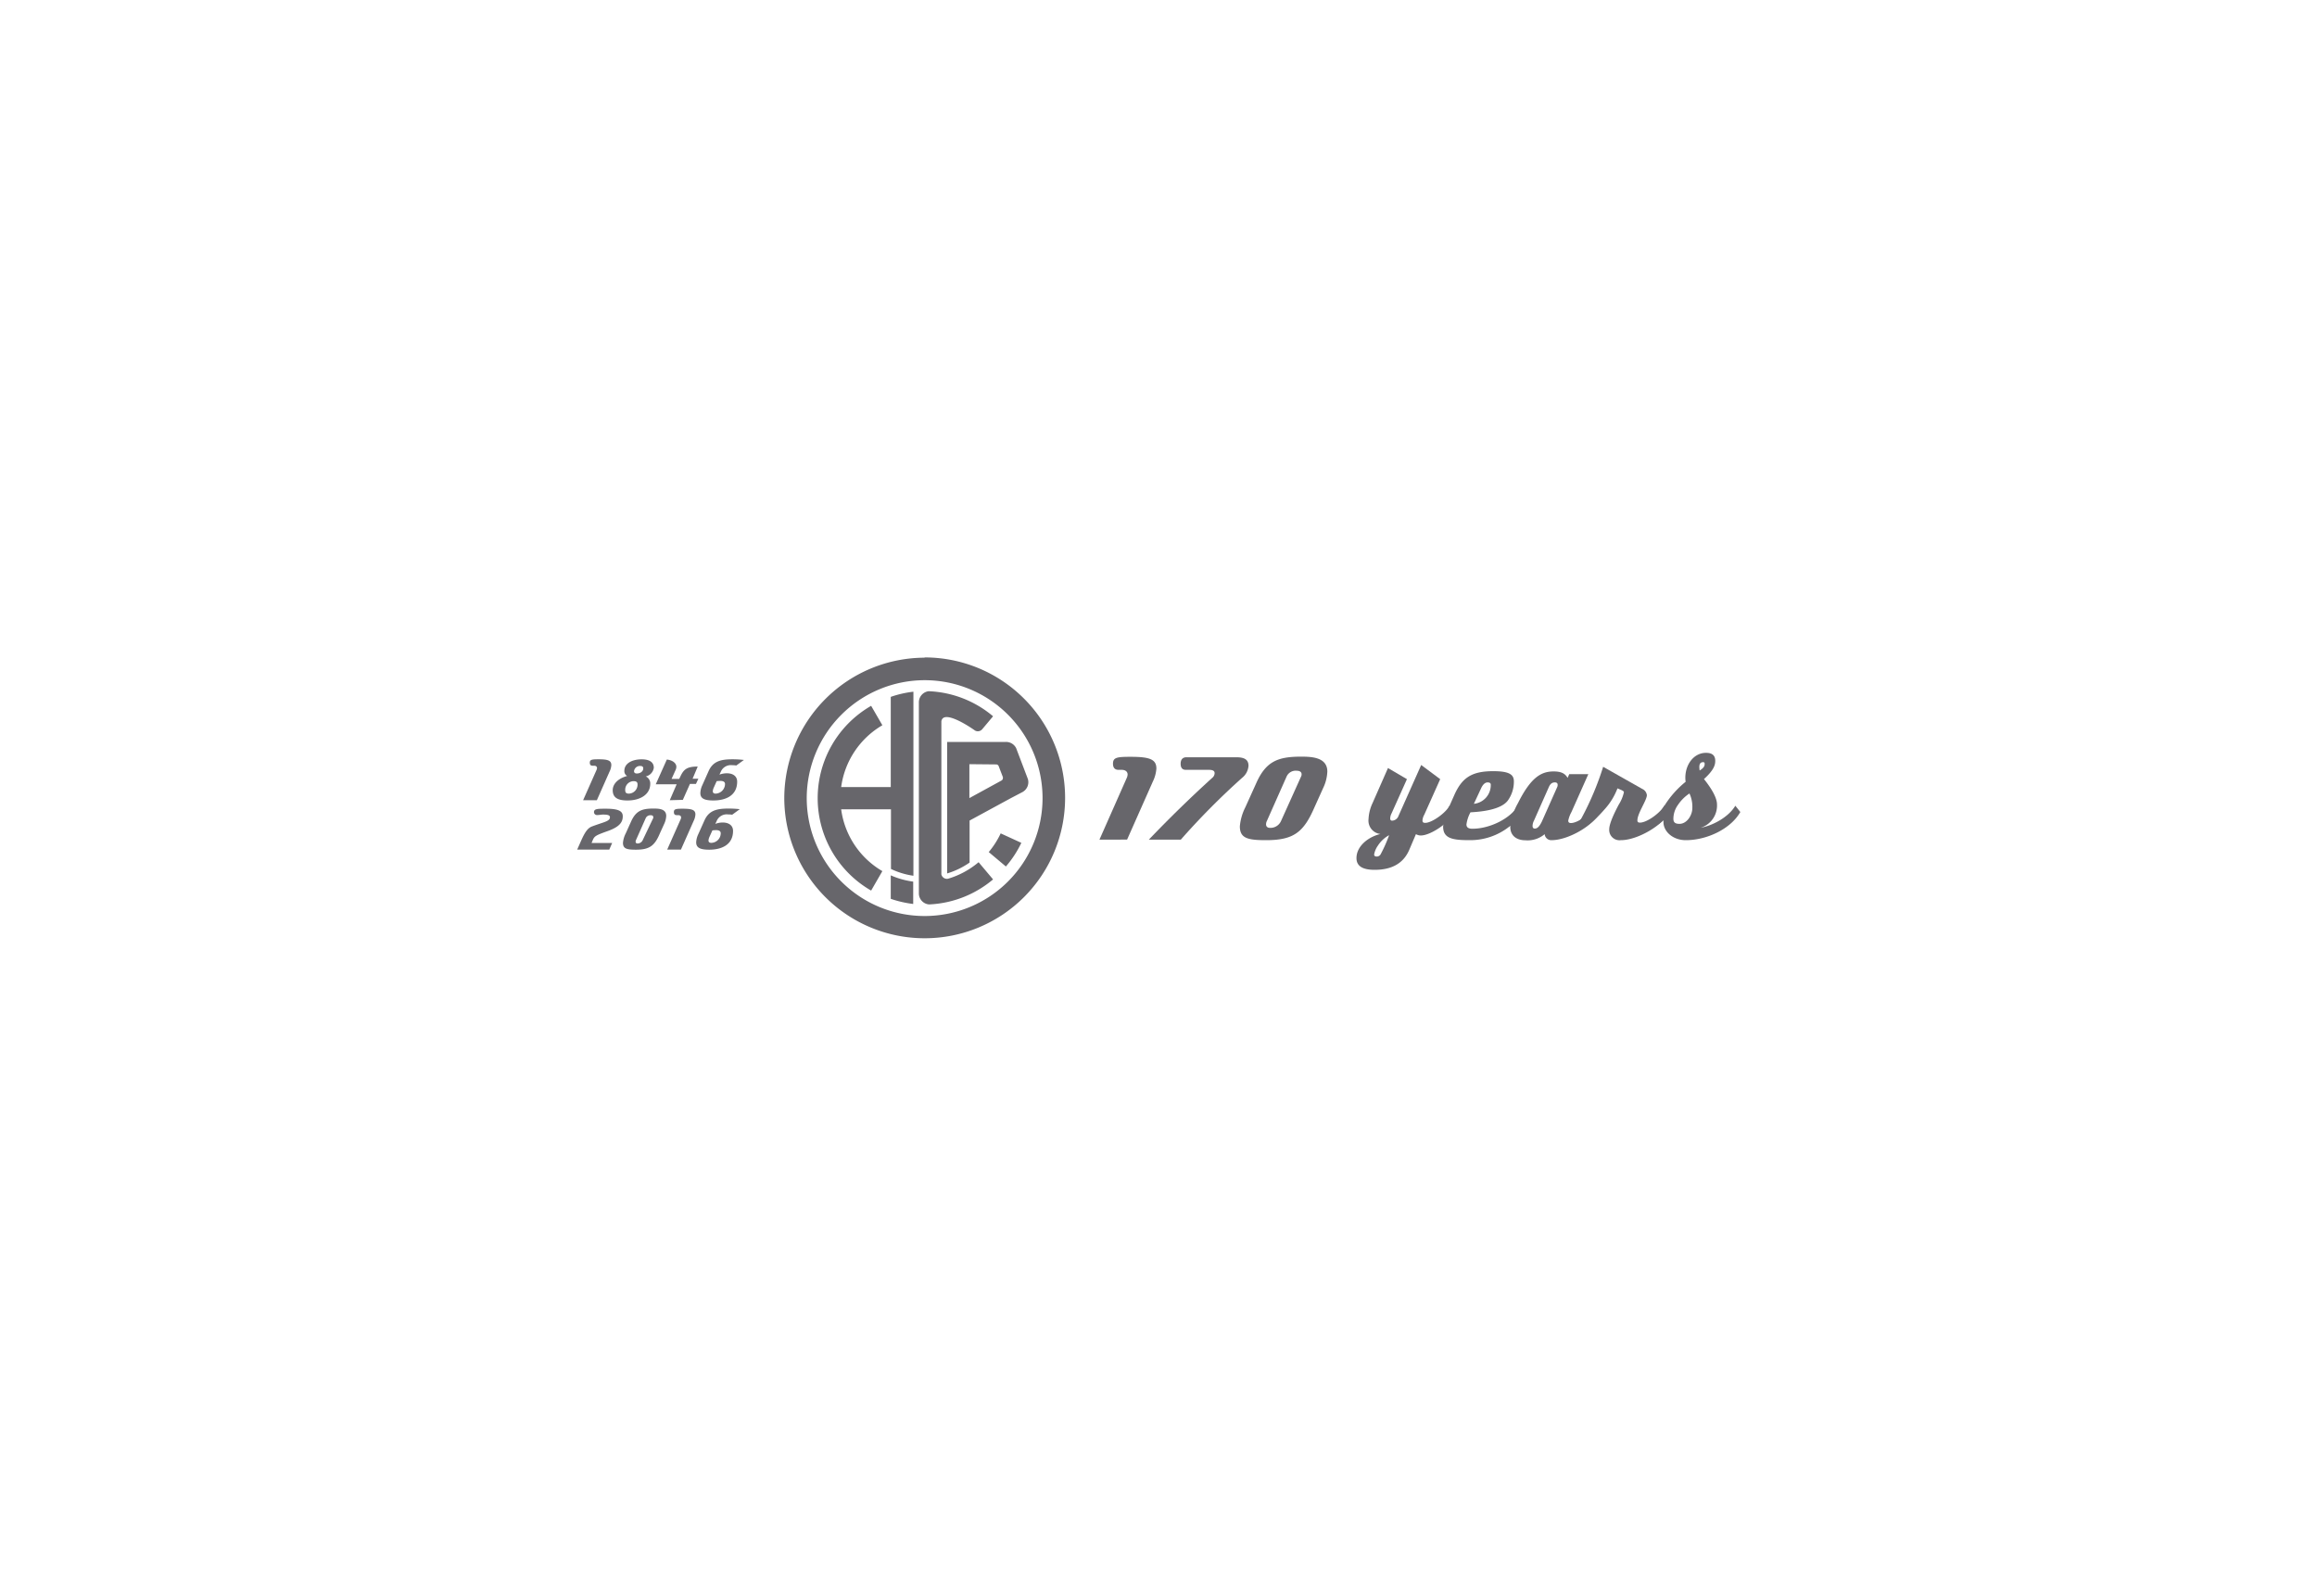 <svg xmlns="http://www.w3.org/2000/svg" viewBox="0 0 450 310"><defs><style>.a,.b{fill:#67666b;}.b{fill-rule:evenodd;}</style></defs><title>projektowanie logo firmowe</title><path class="a" d="M213.53,163.07l5.31-12a1.72,1.72,0,0,0,.16-.66c0-.53-.41-.9-1.16-.9h-.62c-.69,0-1.06-.41-1.06-1.19,0-1.22.78-1.34,3.43-1.34,3.72,0,5,.5,5,2.28a6.84,6.84,0,0,1-.69,2.53l-5,11.27Z"/><path class="a" d="M223.12,163.07q6-6.27,12.31-12a1.2,1.2,0,0,0,.47-.91c0-.47-.38-.65-1.13-.65H230.3c-.68,0-1-.41-1-1.19s.37-1.25,1.12-1.25h9.74c1.66,0,2.32.56,2.32,1.66a3.27,3.27,0,0,1-1.25,2.34,142,142,0,0,0-11.9,12Z"/><path class="a" d="M255.29,156.79c-2.09,4.81-4,6.38-9.4,6.38-3.53,0-5.09-.35-5.09-2.69a10.11,10.11,0,0,1,1.06-3.69l2.19-4.84c1.87-4.12,4.21-5,8.62-5,1.94,0,5.12.06,5.12,2.9A8.1,8.1,0,0,1,257,153Zm-2.59-6a.85.85,0,0,0,.09-.44c0-.44-.4-.66-.9-.66a1.93,1.93,0,0,0-2,1.1l-3.84,8.65a1.45,1.45,0,0,0-.16.65c0,.47.31.69.78.69a2.24,2.24,0,0,0,2.13-1.34Z"/><path class="a" d="M282.5,157.7c-.88,2-4.62,4.56-6.56,4.56A1.89,1.89,0,0,1,275,162l-1.28,3c-1.12,2.65-3.37,3.93-6.75,3.93-2.31,0-3.52-.71-3.52-2.28,0-2.25,2.18-4.09,4.65-4.68a2.61,2.61,0,0,1-2.31-2.88,8.15,8.15,0,0,1,.78-3.12l3-6.81,3.68,2.16-3,6.68a2.28,2.28,0,0,0-.25.94c0,.28.12.44.37.44a1.38,1.38,0,0,0,1.25-.94l4.4-9.87,3.69,2.75-3.09,6.9a2.6,2.6,0,0,0-.35,1.12c0,.35.16.47.54.47,1.31,0,4.06-2,4.68-3.31Zm-14.87,6.5a4.31,4.31,0,0,0-.75,1.75c0,.28.19.4.53.4a.87.87,0,0,0,.78-.53,26.71,26.71,0,0,0,1.6-3.62A6,6,0,0,0,267.63,164.2Z"/><path class="a" d="M295.77,157.7a7.84,7.84,0,0,1-2.68,2.87,12.25,12.25,0,0,1-7.66,2.6c-3.31,0-5.15-.32-5.15-2.63a9.25,9.25,0,0,1,1-3.5l1.15-2.59c1.5-3.4,3.38-4.68,7.59-4.68,3.28,0,4,.75,4,2a6.27,6.27,0,0,1-1.18,3.71c-1.32,1.75-4.94,2.16-7.25,2.28a6.87,6.87,0,0,0-.78,2.35c0,.59.4.84,1.15.84,3.41,0,7.41-2,8.84-4.47Zm-9.52-1.59a3.65,3.65,0,0,0,3.28-3.75c0-.25-.22-.41-.6-.41s-.87.22-1.31,1.22Z"/><path class="a" d="M310.76,157.7c-1.21,2.59-6.15,5.47-9.43,5.47A1.28,1.28,0,0,1,300,162a5.11,5.11,0,0,1-3.75,1.19c-1.69,0-2.93-.88-2.93-2.6A11.69,11.69,0,0,1,294.8,156c2.5-5,4.5-6.18,6.94-6.18,1.68,0,2.28.53,2.72,1.25l.31-.72h3.71l-3.27,7.34a6,6,0,0,0-.63,1.68c0,.35.19.47.53.47,1.44,0,4.09-2.06,4.69-3.31Zm-8.3-4.9a1,1,0,0,0,.06-.41c0-.22-.13-.44-.53-.44-.63,0-.94.35-1.22,1l-2.84,6.41a2.3,2.3,0,0,0-.28,1.06c0,.31.15.5.43.5.53,0,.94-.47,1.38-1.38Z"/><path class="a" d="M324.23,157.7c-1.1,2.41-6.06,5.47-9.44,5.47a2,2,0,0,1-2.25-2.13c0-1.09,1-3.18,1.85-4.78a7.54,7.54,0,0,0,1-2.4c0-.16-.16-.28-.59-.47l-.66-.28a12.8,12.8,0,0,1-2.44,4c-2.4,2.75-3.71,3.56-4.71,3.56l-.44-1.09a2.45,2.45,0,0,0,.66-.79,57.13,57.13,0,0,0,4.15-9.87l7.62,4.31a1.51,1.51,0,0,1,.87,1.19c0,1-1.84,3.53-1.84,4.91,0,.34.19.43.5.43,1.41,0,4.06-2,4.72-3.31Z"/><path class="a" d="M338,157.7c-1.84,3.25-6.43,5.47-10.59,5.47-2.5,0-4.34-1.66-4.34-3.53v-.35a8.77,8.77,0,0,1-1.37,1,2.81,2.81,0,0,1-.16-.81c0-.78,1-1.81,1.72-3a18.62,18.62,0,0,1,4.12-4.65,5.51,5.51,0,0,1-.06-.78c0-2.63,1.68-4.84,4-4.84,1.06,0,1.81.37,1.81,1.56,0,.78-.25,1.78-2.19,3.53,1.69,2.12,2.53,3.78,2.53,4.93a4.51,4.51,0,0,1-3.18,4.53c2.15-.37,5.34-1.94,6.74-4.28Zm-12.12-1.37A4.65,4.65,0,0,0,325,159c0,.69.31,1,1.18,1,1.44,0,2.5-1.66,2.5-3.06a6.1,6.1,0,0,0-.56-2.84A8,8,0,0,0,325.88,156.33Zm5.19-8c0-.22-.1-.31-.28-.31-.54,0-.75.34-.75.94a5.7,5.7,0,0,0,.06.68C331,149.08,331.07,148.7,331.07,148.36Z"/><path class="a" d="M113.25,155.41l2.63-5.93a1,1,0,0,0,.07-.32c0-.26-.2-.45-.57-.45h-.31c-.34,0-.52-.2-.52-.58,0-.6.38-.67,1.7-.67,1.83,0,2.48.25,2.48,1.13a3.31,3.31,0,0,1-.34,1.25l-2.47,5.57Z"/><path class="a" d="M126.29,152.21c0,2.13-2,3.25-4.42,3.25-1.83,0-2.87-.51-2.87-2,0-1.11.9-2.23,2.8-2.76a1.06,1.06,0,0,1-.54-1c0-1.45,1.51-2.23,3.36-2.23,1.6,0,2.36.61,2.36,1.64a2,2,0,0,1-1.56,1.68A1.5,1.5,0,0,1,126.29,152.21Zm-2.47.1c0-.42-.25-.6-.77-.6a1.65,1.65,0,0,0-1.62,1.75c0,.47.18.67.72.67A1.74,1.74,0,0,0,123.82,152.31Zm.54-3.55a1.15,1.15,0,0,0-1.22,1c0,.29.17.46.55.46.59,0,1.24-.35,1.24-1C124.93,148.93,124.76,148.76,124.36,148.76Z"/><path class="a" d="M130.08,155.41l1.34-3.1h-4.06l2.15-4.8c1.12.12,1.85.71,1.85,1.42a1.56,1.56,0,0,1-.12.55l-.81,1.79h1.48l.2-.4c.65-1.43,1.27-2,3.4-2h0l-1,2.37h1.12l-.46,1H134l-1.38,3.1Z"/><path class="a" d="M143,148.67a4.45,4.45,0,0,0-.78-.06,2.12,2.12,0,0,0-2.21,1.23l-.28.6a4.14,4.14,0,0,1,1.44-.26c1.22,0,2,.6,2,1.62,0,2.81-2.37,3.66-4.62,3.66-1.79,0-2.53-.41-2.53-1.44a3.81,3.81,0,0,1,.37-1.5l1.23-2.76c.86-1.93,2.39-2.3,4.67-2.3a19.38,19.38,0,0,1,2.19.13ZM138.61,153a1.78,1.78,0,0,0-.17.67c0,.29.17.46.54.46a1.89,1.89,0,0,0,1.83-1.87c0-.4-.32-.6-.91-.6a6.22,6.22,0,0,0-.71.05Z"/><path class="a" d="M112.1,165l.81-1.83c.7-1.56,1.24-2.33,2-2.64,2.35-.9,3.55-1,3.55-1.81,0-.37-.34-.52-1.34-.52-.45,0-.66.09-1.11.09a.58.58,0,0,1-.65-.55c0-.67.68-.68,2.3-.68,2.39,0,3.29.43,3.29,1.46s-.45,2-2.89,2.87-2.64,1-3,1.93l-.17.4h4l-.56,1.28Z"/><path class="a" d="M128.15,161.87c-1,2.38-2,3.15-4.64,3.15-1.75,0-2.52-.17-2.52-1.33a4.87,4.87,0,0,1,.53-1.82l1.08-2.39c.92-2,2.08-2.45,4.26-2.45,1,0,2.53,0,2.53,1.43A4,4,0,0,1,129,160Zm-1.28-3a.34.34,0,0,0,0-.21c0-.22-.2-.33-.45-.33a1,1,0,0,0-1,.54l-1.9,4.28a.74.74,0,0,0-.07.32c0,.23.15.34.38.34a1.09,1.09,0,0,0,1-.66Z"/><path class="a" d="M129.58,165l2.63-5.92a1,1,0,0,0,.07-.32c0-.27-.2-.45-.57-.45h-.31c-.34,0-.52-.2-.52-.59,0-.6.38-.66,1.7-.66,1.83,0,2.48.24,2.48,1.12a3.31,3.31,0,0,1-.34,1.25L132.25,165Z"/><path class="a" d="M142.2,158.23a4.58,4.58,0,0,0-.79-.06,2.12,2.12,0,0,0-2.2,1.23l-.28.61a3.9,3.9,0,0,1,1.44-.27c1.21,0,2,.6,2,1.62,0,2.81-2.37,3.66-4.63,3.66-1.79,0-2.53-.4-2.53-1.44a4,4,0,0,1,.37-1.49l1.24-2.76c.86-1.93,2.39-2.3,4.67-2.3a19.42,19.42,0,0,1,2.19.12Zm-4.43,4.34a2,2,0,0,0-.17.66c0,.29.17.46.54.46a1.88,1.88,0,0,0,1.84-1.86c0-.41-.32-.61-.91-.61a6.07,6.07,0,0,0-.71.05Z"/><path class="b" d="M179.59,132.1A22.9,22.9,0,1,1,156.68,155a22.94,22.94,0,0,1,22.91-22.9m8.72,27.26v8.16a15.31,15.31,0,0,1-4.36,2.11V144.09h11.4a2.19,2.19,0,0,1,2,1.2l1.52,4,.76,2a2.18,2.18,0,0,1-1.09,2.56L196.34,155Zm-10.91-25v35.72a15,15,0,0,1-4.36-1.32V157.18h-9.67a16.4,16.4,0,0,0,8,12l-2.18,3.78a20.69,20.69,0,0,1,0-35.88l2.18,3.77a16.44,16.44,0,0,0-8,12H173V135.34a20.53,20.53,0,0,1,4.36-1m21,29.35a20.43,20.43,0,0,1-3,4.59l-3.33-2.8a16.6,16.6,0,0,0,2.32-3.63Zm-21,11.87a21.17,21.17,0,0,1-4.36-1V170a16,16,0,0,0,4.36,1.22Zm3-41.32a20.64,20.64,0,0,1,12.51,4.87l-2.14,2.55a1.12,1.12,0,0,1-.82.36,1.07,1.07,0,0,1-.67-.23s-6-4.27-6.41-1.71l0,.22v29.3a1.36,1.36,0,0,0,0,.21,1.11,1.11,0,0,0,1.29.85,16.48,16.48,0,0,0,5.94-3.21l2.81,3.34a20.67,20.67,0,0,1-12.41,4.86,2.15,2.15,0,0,1-2-2.15v-37.1a2.17,2.17,0,0,1,1.91-2.16m7.9,14.17V155l6.25-3.42a.55.55,0,0,0,.26-.47.57.57,0,0,0,0-.18l-.83-2.16a.52.52,0,0,0-.49-.31Zm-8.72-20.73A27.27,27.27,0,1,1,152.32,155a27.32,27.32,0,0,1,27.27-27.27"/></svg>